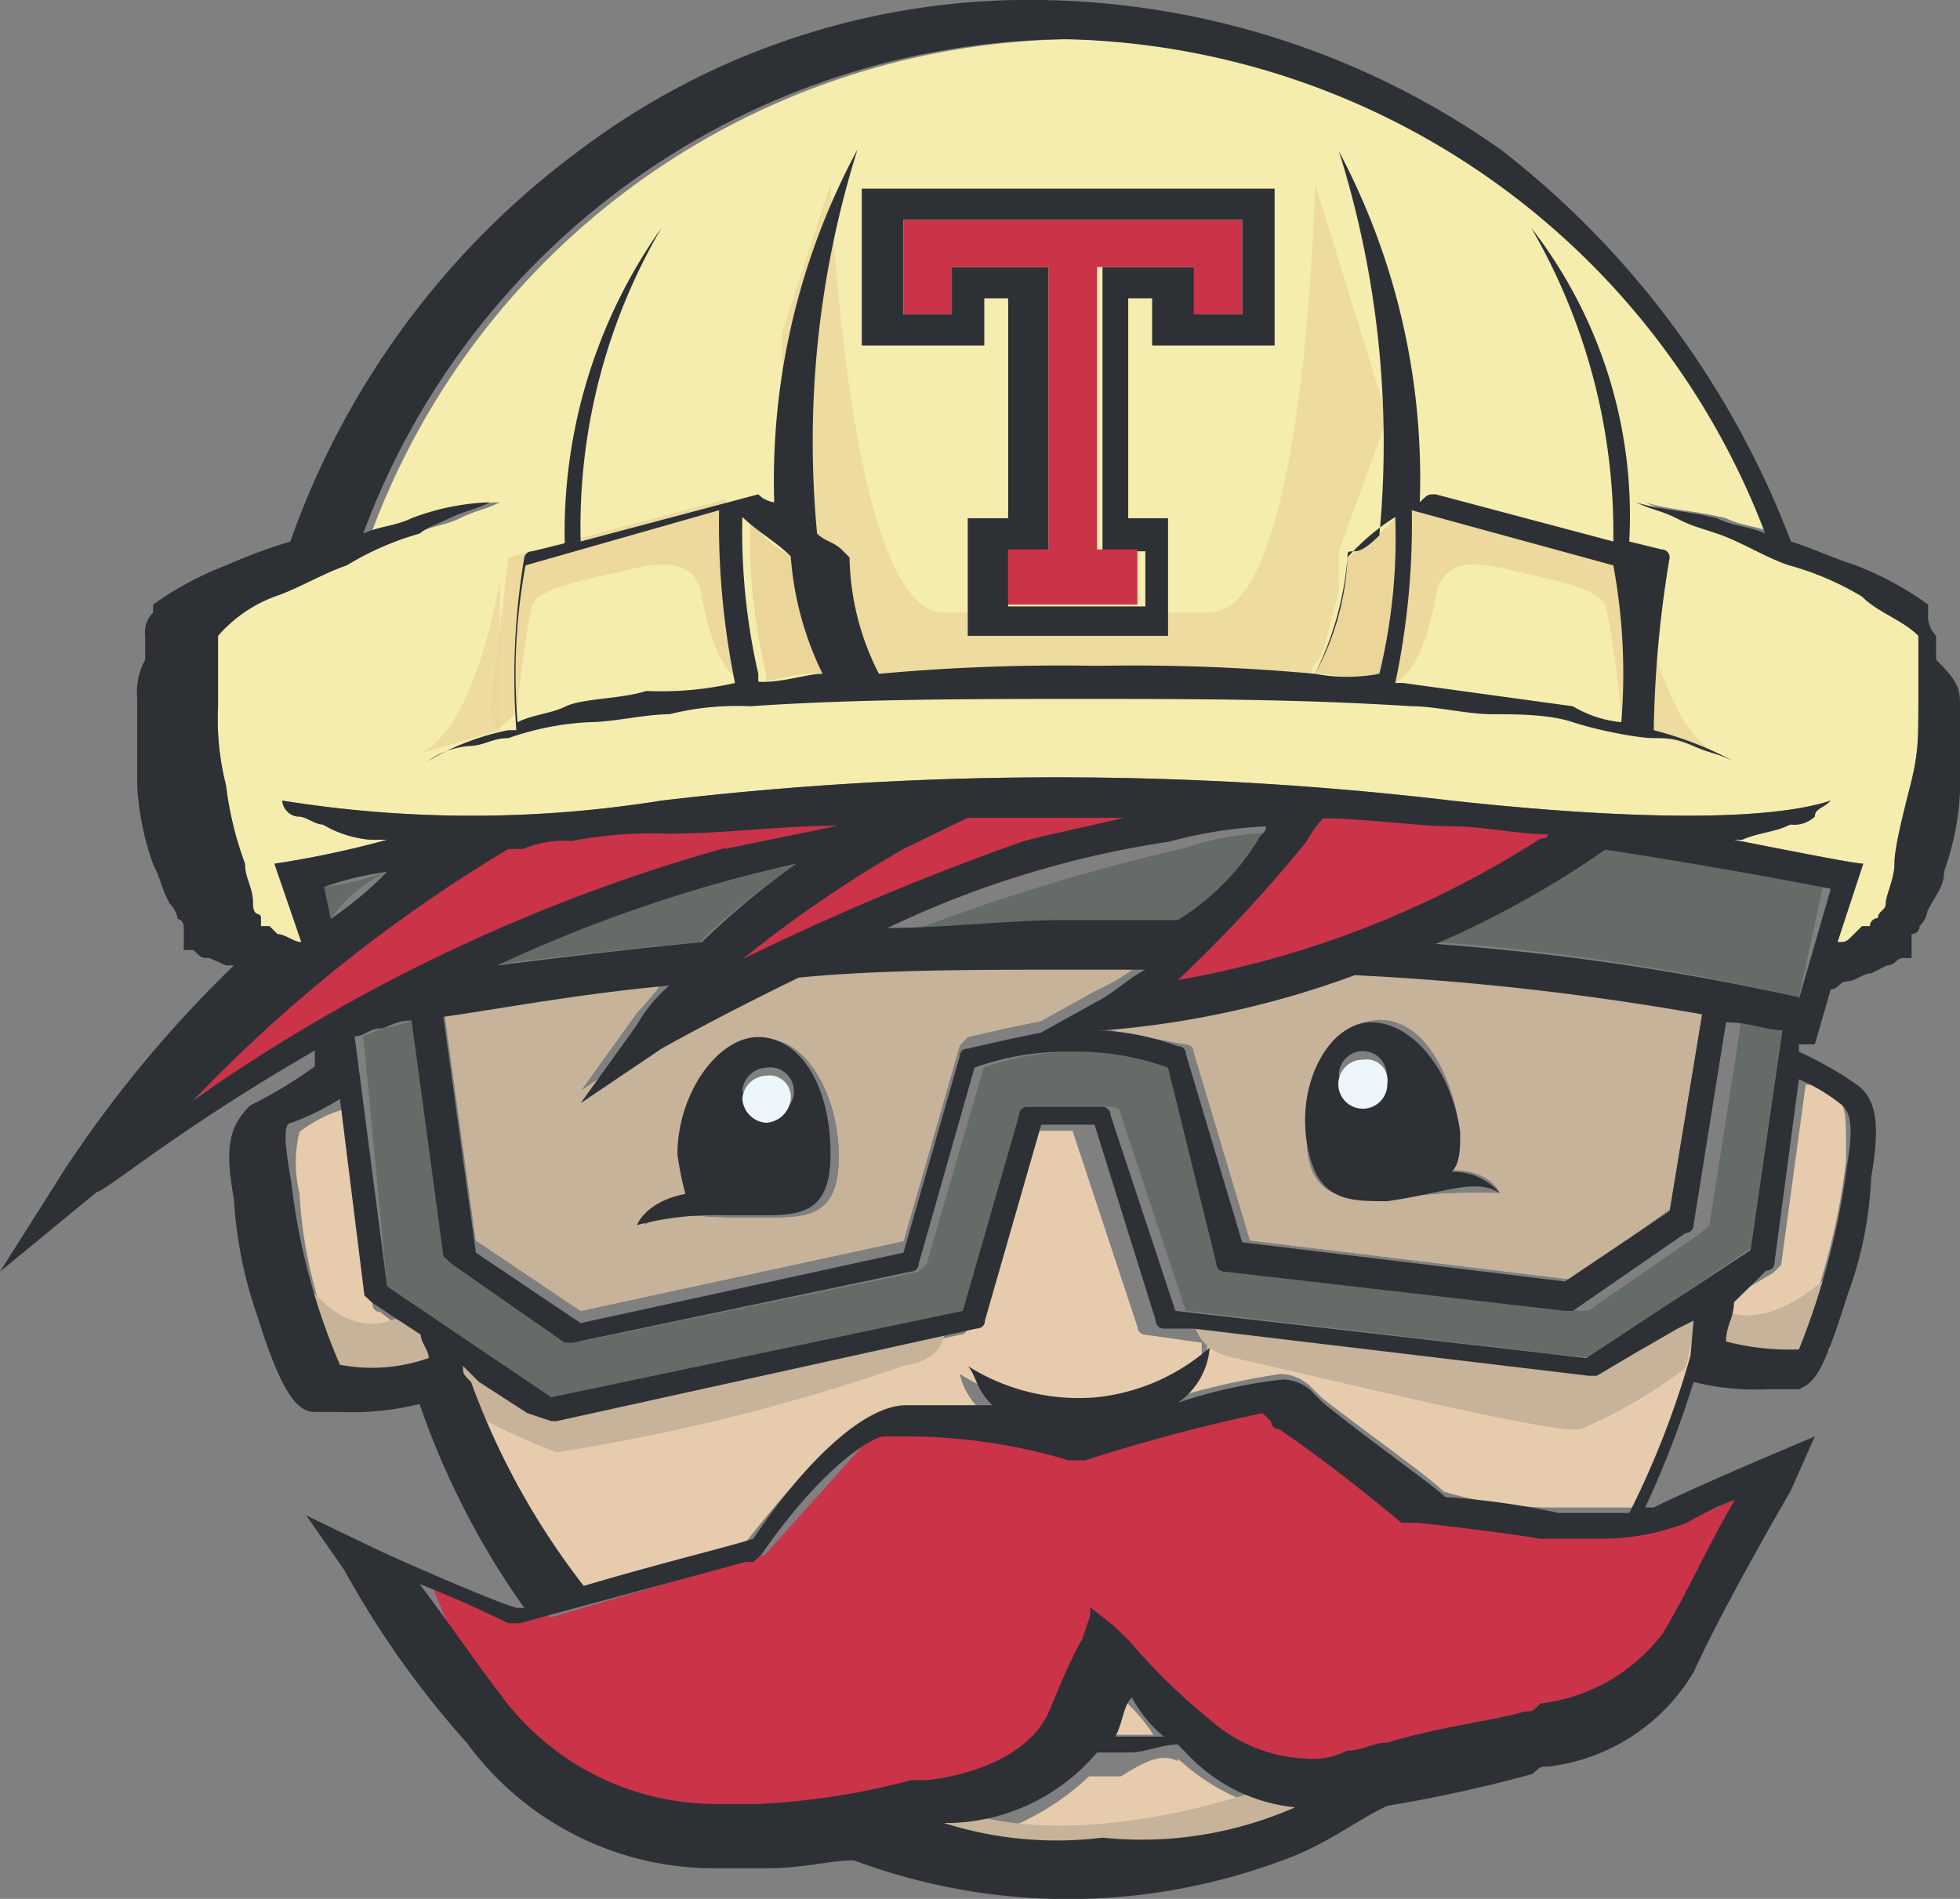 <svg id="Layer_1" data-name="Layer 1" xmlns="http://www.w3.org/2000/svg" viewBox="0 0 32 31"><rect x="0" y="0" width="32" height="31" fill="#808080" stroke="none"/><defs><style>.cls-1{fill:#cb3349;}.cls-2{fill:#f4edae;}.cls-3{fill:#e6ccad;}.cls-4{fill:#656c67;}.cls-5{fill:#e5caa3;}.cls-6{fill:#c7b39a;}.cls-11,.cls-7{fill:#ebd599;}.cls-8{fill:#2d3136;}.cls-9{fill:#edf6fa;}.cls-10{opacity:0.8;}.cls-11{isolation:isolate;opacity:0.75;}</style></defs><path class="cls-1" d="M7.9,13.46S3,16.79,2.77,18.07l.39-.13S9.09,14.1,13.7,13.71l.13-.64Z"/><path class="cls-1" d="M15.67,12.94l-3.82,2.7.27.12c.13-.12,6.84-2.17,6.84-2.17l1.45-.9A37.59,37.59,0,0,1,15.67,12.94Z"/><path class="cls-1" d="M19.09,16.28c2.77,0,6.85-2.69,6.85-2.69l-1.31-.26a10.77,10.77,0,0,1-2.11-.13l-1.05-.26-2.38,2.57L19,16C19.09,16,19.09,16.28,19.09,16.28Z"/><path class="cls-1" d="M28.05,24.61l-.79.25-4-.12-2.5-1.93-3,.77-3.43-.25-1.84,2.05L9,26.4l-1.84-.51L7,25.76l.79,1.92s1.84,1.93,2.9,2.18a12.08,12.08,0,0,0,4.21-.25c1.45-.26,2.5-.65,2.9-1.54l.52-1s1.32,1.8,2.51,2.05,4.47-.89,4.47-.89,2.11-.52,2.37-1.29S29,24,29,24ZM7.37,26.14h0c-.13-.12-.26-.25-.39-.25Z"/><path class="cls-2" d="M31.47,10.89v-.51c-.26-.26-.66-.38-.92-.64a4.63,4.63,0,0,0-1.18-.51c-.4-.13-.79-.39-1.19-.52s-.39-.12-.66-.25-.39-.13-.66-.26c.4.13.79.13,1.32.26.26.13.53.13.79.25A12.5,12.5,0,0,0,17.51.64,12.36,12.36,0,0,0,6.06,8.71c.26-.12.52-.12.79-.25A3.91,3.91,0,0,1,8.16,8.2c-.26.13-.39.13-.65.26s-.53.13-.66.25a4.74,4.74,0,0,0-1.19.52c-.39.13-.79.38-1.18.51a2.28,2.28,0,0,0-.92.64v1.15a4.36,4.36,0,0,0,.13,1.29A5.58,5.58,0,0,0,4,14.1c0,.25.13.38.13.64s.13.13.13.25v.13h.14l.13.13c.13,0,.26.13.39.13h0L4.48,14.1a15.88,15.88,0,0,0,1.84-.39H6.06a1.83,1.83,0,0,1-.79-.25c-.13,0-.27-.13-.4-.13s-.26-.13-.26-.26a19.53,19.53,0,0,0,6.19,0,54.93,54.93,0,0,1,12.9,0c2.37.26,5,.39,6.19,0-.13.13-.26.13-.26.26a.49.49,0,0,1-.4.13c-.26.13-.52.13-.79.25h-.13c1.32.26,2,.39,2.11.39L30,15.38c.14,0,.14,0,.27-.13l.13-.13h.13a.13.13,0,0,1,.13-.13c0-.12.13-.12.13-.25s.14-.39.14-.64.13-.77.26-1.28.13-.77.13-1.29C31.47,11.41,31.47,11.15,31.47,10.89Z"/><path class="cls-3" d="M18.83,28.32H18a2.06,2.06,0,0,0,.26-.64A2.73,2.73,0,0,1,18.83,28.32Z"/><path class="cls-3" d="M19.23,28.71a3.55,3.55,0,0,0,1.84.9,12.23,12.23,0,0,1-3.16.76,9.39,9.39,0,0,1-2.63-.25h.13A4.24,4.24,0,0,0,17.78,29h.52c.4-.25.66-.38.93-.25Z"/><path class="cls-4" d="M20.81,13.59a.41.41,0,0,0-.14.25,9.88,9.88,0,0,1-1.18,1.28H17.65a20.63,20.63,0,0,0-2.9.13,33.8,33.8,0,0,1,4.61-1.41A4.76,4.76,0,0,1,20.81,13.59Z"/><path class="cls-4" d="M13,14.1a12.85,12.85,0,0,0-1.58,1.28c-1.32.13-2.51.26-3.43.38A28,28,0,0,1,13,14.1Z"/><path class="cls-4" d="M29.1,16.79l-.52,3.59-2.64,1.79-6.58-.77L18.3,18.2a.13.13,0,0,0-.13-.13H16.86a.13.13,0,0,0-.14.13l-1,3.2L9,22.81,6.32,21l-.39-4.1c.13,0,.26-.13.39-.13s.4-.13.53-.13l.52,3.85a.12.12,0,0,0,.14.12l1.84,1.29h.13L15,20.76h0l.13-.13.93-3.2a4.33,4.33,0,0,1,1.58-.26,4.41,4.41,0,0,1,1.58.26l.92,3.2a.13.13,0,0,0,.13.13l5.53.64h.13l1.85-1.28.13-.13.52-3.33A6.4,6.4,0,0,0,29.1,16.79Z"/><path class="cls-4" d="M29.76,14.48l-.39,1.8a38.22,38.22,0,0,0-5.93-.9,15.7,15.7,0,0,0,2.77-1.54C27.92,14.1,29.1,14.35,29.76,14.48Z"/><path class="cls-5" d="M10.53,20c.4-.25.8-.12,1.45-.12h.53c.66,0,1.19,0,1.19-1s-.53-1.92-1.19-1.92-1.32.89-1.32,1.92c0,.26,0,.51.14.64C10.67,19.61,10.53,19.87,10.53,20Zm8.17-4.35a2.93,2.93,0,0,1-.79.51l-.92.51c-.66.13-1.19.26-1.19.26h0l-.13.13-.92,3.2L9.48,21.4,7.77,20.25,7.24,16.4c.92-.12,2.24-.38,3.69-.51a7.16,7.16,0,0,1-.53.64l-.92,1.28,1.32-.89A16.8,16.8,0,0,1,13,15.76c1.31-.12,2.89-.12,4.47-.12Z"/><path class="cls-5" d="M24.49,19.48s-.13-.38-.79-.38c.14-.13.14-.39.14-.64-.14-1-.66-1.93-1.45-1.8s-1.06.9-1.06,1.92.66,1,1.32,1A10.14,10.14,0,0,1,24.49,19.48Zm3.3-2.95-.53,3.21-1.58,1.15-5.27-.64-.92-3.08c0-.12-.13-.12-.13-.12L18,16.79h.13a25.32,25.32,0,0,0,4.09-.9A45.53,45.53,0,0,1,27.79,16.53Z"/><path class="cls-6" d="M10.53,20c.4-.25.8-.12,1.45-.12h.53c.66,0,1.19,0,1.19-1s-.53-1.92-1.19-1.92-1.32.89-1.32,1.92c0,.26,0,.51.14.64C10.67,19.61,10.53,19.87,10.53,20Zm8.17-4.35a2.93,2.93,0,0,1-.79.51l-.92.51c-.66.13-1.19.26-1.19.26h0l-.13.13-.92,3.2L9.48,21.4,7.77,20.25,7.24,16.4c.92-.12,2.24-.38,3.69-.51a7.16,7.16,0,0,1-.53.64l-.92,1.28,1.32-.89A16.8,16.8,0,0,1,13,15.76c1.31-.12,2.89-.12,4.47-.12Z"/><path class="cls-6" d="M24.49,19.48s-.13-.38-.79-.38c.14-.13.14-.39.14-.64-.14-1-.66-1.93-1.45-1.8s-1.06.9-1.06,1.92.66,1,1.32,1A10.14,10.14,0,0,1,24.49,19.48Zm3.3-2.95-.53,3.21-1.58,1.15-5.27-.64-.92-3.08c0-.12-.13-.12-.13-.12L18,16.79h.13a25.32,25.32,0,0,0,4.09-.9A45.53,45.53,0,0,1,27.79,16.53Z"/><path class="cls-3" d="M30,17.94c.14.13.14.26.14,1a10.87,10.87,0,0,1-.79,3,3.69,3.69,0,0,1-1.19-.13c0-.26.13-.39.13-.64l.66-.39.13-.13.4-2.94C29.76,17.69,30,17.81,30,17.94Z"/><path class="cls-3" d="M6.85,21.92A.47.47,0,0,0,7,22.3a5,5,0,0,1-1.32.13,7.4,7.4,0,0,1-.79-2.95,2.1,2.1,0,0,1,0-1,2.18,2.18,0,0,1,.79-.39l.4,3.2a.13.13,0,0,0,.13.13Z"/><path class="cls-3" d="M19.62,21.92v.25a4,4,0,0,1-1.84.77,3.39,3.39,0,0,1-2.11-.51,1.14,1.14,0,0,0,.4.64H14.62c-.66,0-1.71,1.15-2.5,2.18-.4.13-1.45.38-2.77.77a17.29,17.29,0,0,1-1.84-3.34h0c0-.12,0-.12-.14-.25l.27.25h0l.79.52.26.13h.13l6.85-1.54a.13.13,0,0,0,.13-.13l.92-3.2h.79l1.06,3.2a.13.13,0,0,0,.13.13Z"/><path class="cls-3" d="M27.52,21.79l.27-.13c0,.13-.14.26-.14.38a11.29,11.29,0,0,1-1,2.57H25.42a6.25,6.25,0,0,1-1.85-.26c-.26-.26-1.18-.9-2-1.54l-.13-.13a.74.74,0,0,0-.53-.25,12,12,0,0,0-1.71.38,1.19,1.19,0,0,0,.52-.89v-.26l6.46.77h.13L27,22Z"/><path class="cls-7" d="M22.78,8.46A10.44,10.44,0,0,1,22.52,11v.13c-.4,0-.66-.13-1.05-.13A5.2,5.2,0,0,0,22,9.1,3.47,3.47,0,0,0,22.78,8.46Z"/><path class="cls-7" d="M13,9.1A5.2,5.2,0,0,0,13.56,11a2.94,2.94,0,0,0-1.05.13V11a9.48,9.48,0,0,1-.26-2.56A1.35,1.35,0,0,0,13,9.1Z"/><path class="cls-8" d="M24.49,19.48c-.39-.26-.92,0-1.84.13-.66,0-1.18,0-1.32-1s.4-1.92,1.06-1.92,1.31.77,1.45,1.8c0,.25,0,.51-.14.64A1,1,0,0,1,24.49,19.48Zm-2.23-1.54a.39.39,0,1,0-.4-.38C22,17.81,22.12,17.94,22.26,17.94Z"/><path class="cls-9" d="M22.65,17.69a.4.4,0,1,1-.39-.39A.34.34,0,0,1,22.65,17.69Z"/><path class="cls-8" d="M13.56,18.84c0,1-.52,1-1.18,1h-.53A5,5,0,0,0,10.4,20s.13-.38.79-.51a5.38,5.38,0,0,1-.13-.64c0-1,.66-1.92,1.32-1.92S13.56,17.69,13.56,18.84Zm-1.05-.64a.39.39,0,1,0,0-.77.41.41,0,0,0-.39.38Q12.32,18.2,12.51,18.2Z"/><path class="cls-9" d="M12.91,17.94a.43.43,0,0,1-.4.39.42.42,0,0,1-.39-.39.41.41,0,0,1,.39-.38A.35.35,0,0,1,12.91,17.94Z"/><g class="cls-10"><path class="cls-7" d="M8.43,11.66s.13-1.28.26-1.79c.13-.26.79-.39,1.32-.51s1.32-.39,1.45.38.39,1.28.66,1.41l-.27-3L8.3,9.1,8,11.66l.13.26.27-.26"/><path class="cls-7" d="M26.47,11.66s-.13-1.28-.26-1.79c-.14-.26-.79-.39-1.32-.51s-1.32-.39-1.45.38-.39,1.28-.66,1.41l.27-3,3.55.9.26,2.56-.13.26-.26-.26"/></g><path class="cls-11" d="M21.47,3S21.33,10,19.75,10H15.41c-1.58,0-1.85-7-1.85-7l-.79,2.43V8.59l.53.51.26,1.41.4.77H21.2l.4-.64.26-1V9l.79-2.18Z"/><path class="cls-11" d="M26.73,9.48s.4,2.44,1.32,2.82h0l-1.32-.38Z"/><path class="cls-11" d="M8.16,9.48s-.39,2.44-1.31,2.82h0l1.31-.38Z"/><path class="cls-8" d="M27,11.92a5.91,5.91,0,0,1,1.31.51c-.26-.13-.39-.13-.66-.25s-.39-.13-.65-.13-.93-.13-1.32-.26-.92-.13-1.32-.13-.92-.13-1.31-.13c-1.85-.12-3.69-.12-5.4-.12s-3.69,0-5.4.12a4.56,4.56,0,0,0-1.32.13c-.4,0-.92.13-1.32.13a4.69,4.69,0,0,0-1.31.26c-.27,0-.4.13-.66.13a1.35,1.35,0,0,0-.66.25,4.13,4.13,0,0,1,1.32-.51h.13A11.69,11.69,0,0,1,8.56,9.1.13.13,0,0,1,8.69,9l.53-.13A8.6,8.6,0,0,1,10.8,3.72,9.67,9.67,0,0,0,9.48,8.84l2.9-.77h0a.45.45,0,0,0,.26.13A11.39,11.39,0,0,1,14,2.44a15.91,15.91,0,0,0-.66,6.27c.13.13.26.13.4.26l.13.13A4.3,4.3,0,0,0,14.35,11h0a32.59,32.59,0,0,1,3.56-.13,32.68,32.68,0,0,1,3.56.13h0A4.3,4.3,0,0,0,22,9.1C22,9,22,9,22.12,9s.27-.13.4-.26a15.91,15.91,0,0,0-.66-6.27A11.39,11.39,0,0,1,23.18,8.2c.13-.13.13-.13.26-.13h0l2.9.77A9.92,9.92,0,0,0,25,3.72,7.66,7.66,0,0,1,26.6,8.84l.53.13a.13.13,0,0,1,.13.13A18.55,18.55,0,0,0,27,11.92Zm-.53-.13a9.69,9.69,0,0,0-.13-2.56l-3.29-.9a12.52,12.52,0,0,1-.27,2.82h.13l2.77.38A1.89,1.89,0,0,0,26.47,11.79ZM22.52,11a9.48,9.48,0,0,0,.26-2.56A3.64,3.64,0,0,0,22,9.1,5.2,5.2,0,0,1,21.47,11a2.82,2.82,0,0,0,1.05,0C22.39,11.15,22.39,11,22.52,11Zm-9.09,0a5.2,5.2,0,0,1-.52-1.92c-.27-.26-.53-.39-.79-.64A10.44,10.44,0,0,0,12.38,11v.13C12.77,11.15,13.17,11,13.43,11ZM12,11.15h0a13,13,0,0,1-.26-2.82l-3.16.9a9.69,9.69,0,0,0-.13,2.56c.26-.13.52-.13.79-.26s.92-.12,1.31-.25A5.44,5.44,0,0,0,12,11.15Z"/><path class="cls-8" d="M20.81,3.08V5.64h-2V4.87h-.39V8.46h.65v1.92H15.8V8.46h.66V4.87h-.39v.77h-2V3.08Zm-.53,2.05V3.59H14.75V5.13h.79V4.36h1.58V9h-.66v.9H18.7V9H18V4.36h1.58v.77Z"/><polygon class="cls-1" points="20.28 3.59 20.28 5.13 19.49 5.13 19.49 4.36 17.91 4.36 17.91 8.97 18.57 8.97 18.57 9.87 16.46 9.87 16.46 8.97 17.12 8.97 17.12 4.36 15.54 4.36 15.54 5.13 14.75 5.13 14.75 3.59 17.91 3.59 19.49 3.59 20.28 3.59"/><path class="cls-4" d="M5.27,14.48a4.45,4.45,0,0,0,1.05-.25A2.38,2.38,0,0,0,5.4,15Z"/><path class="cls-6" d="M15.41,21.66s.13.51-.66.64a33,33,0,0,1-5.66,1.41,11.83,11.83,0,0,1-1.85-.9l-.26-1,1.84,1.15Z"/><path class="cls-6" d="M19.49,21.53s0,.51.66.64,5.27,1.28,5.66,1.16a7.91,7.91,0,0,0,1.71-1l.27-1.15-1.72,1Z"/><path class="cls-6" d="M4.87,20.76s.66,1.16,1.58.77l.66.26L7,22.3l-1.45.13-.39-.26Z"/><path class="cls-6" d="M30.16,20.51s-1.06,1.28-2,.89l-.26.26.13.51,1.45.13.39-.26Z"/><path class="cls-6" d="M14.49,29.86a8.57,8.57,0,0,0,7.77-.64l-1.32-.13s-2.9,1.16-5.14.52Z"/><path class="cls-8" d="M18.17,26.53l.27.26a9.84,9.84,0,0,0,1.31,1.28,2.51,2.51,0,0,0,1.58.64,1.19,1.19,0,0,0,.66-.13c.27,0,.4-.13.66-.13.79-.25,1.84-.38,2.24-.51.13,0,.13,0,.26-.13a2.93,2.93,0,0,0,2-1.15c.39-.64.79-1.54,1.18-2.18a5.36,5.36,0,0,0-.79.38,3.91,3.91,0,0,1-1.31.26H25.15c-.79-.13-2-.26-2-.26h-.27s-1.05-.89-2-1.53a.13.13,0,0,1-.13-.13l-.14-.13a28.69,28.69,0,0,0-2.89.77h-.27a9.32,9.32,0,0,0-2.63-.39h-.39c-.14,0-.93.39-2,1.93l-.13.12h-.13l-3.69,1H8.3s-.79-.39-1.45-.64c.39.51.92,1.28,1.31,1.79a4.36,4.36,0,0,0,3.56,1.8h.66a11.78,11.78,0,0,0,2.5-.39h.26s1.58-.13,2-1.15.53-1.15.53-1.15l.13-.39v-.13h0ZM6.85,8.71a4.74,4.74,0,0,0-1.19.52c-.39.13-.79.38-1.18.51a2.28,2.28,0,0,0-.92.64v1.15a4.36,4.36,0,0,0,.13,1.29A5.58,5.58,0,0,0,4,14.1c0,.25.13.38.13.64s.13.13.13.25v.13h.14l.13.13c.13,0,.26.13.39.13h0L4.48,14.1a15.88,15.88,0,0,0,1.84-.39H6.06a1.83,1.83,0,0,1-.79-.25c-.13,0-.27-.13-.4-.13s-.26-.13-.26-.26a19.53,19.53,0,0,0,6.19,0,54.93,54.93,0,0,1,12.9,0c2.37.26,5,.39,6.19,0-.13.13-.26.13-.26.26a.49.49,0,0,1-.4.13c-.26.13-.52.13-.79.25h-.13c1.32.26,2,.39,2.11.39L30,15.38c.14,0,.14,0,.27-.13l.13-.13h.13a.13.13,0,0,1,.13-.13c0-.12.13-.12.13-.25s.14-.39.14-.64.13-.77.26-1.28.13-.77.13-1.29V10.38c-.26-.26-.66-.38-.92-.64a4.69,4.69,0,0,0-1.19-.51c-.39-.13-.79-.39-1.18-.52s-.4-.12-.66-.25-.39-.13-.66-.26c.4.13.79.13,1.32.26.26.13.53.13.79.25A12.51,12.51,0,0,0,17.38.64,12.36,12.36,0,0,0,5.93,8.71c.26-.12.52-.12.79-.25A3.91,3.91,0,0,1,8,8.2c-.26.13-.39.13-.66.26S7,8.59,6.85,8.71ZM32,11.53v1.41a4.55,4.55,0,0,1-.26,1.29c0,.25-.14.38-.27.64a.45.45,0,0,1-.13.25.13.13,0,0,1-.13.13v.39h-.13c-.13,0-.13.12-.27.12l-.26.13c-.13,0-.26.13-.39.13s-.14.13-.27.13l-.26.9h-.26v.12a5.79,5.79,0,0,1,.92.52c.39.25.39.77.26,1.53a6.25,6.25,0,0,1-.39,1.93c-.4,1.28-.53,1.41-.79,1.53h-.53a4,4,0,0,1-1.19-.12,15.83,15.83,0,0,1-.79,2.05H27c.52-.26,1.71-.77,1.71-.77l.92-.39-.4.9s-1.05,1.79-1.58,2.95a3.2,3.2,0,0,1-2.37,1.54c-.13,0-.13,0-.26.12a23.17,23.17,0,0,1-2.37.52h0c-.53.25-1,.64-1.71.89a10,10,0,0,1-7,0c-.4,0-.79.13-1.45.13h-.79a5,5,0,0,1-4.08-2.05,15.21,15.21,0,0,1-2-2.82L5,24.74l1.06.51c.52.25,2,.89,2.37,1h.13a13.07,13.07,0,0,1-1.71-3.33,4.56,4.56,0,0,1-1.32.13H5.14c-.27,0-.53-.26-.93-1.54a7.06,7.06,0,0,1-.39-1.92c-.13-.77-.13-1.15.26-1.54a7.58,7.58,0,0,0,1.06-.64v-.26c-2.24,1.29-3.43,2.31-3.56,2.31L0,20.76,1.05,19.1a19.71,19.71,0,0,1,2.77-3.34H3.69l-.27-.12c-.13,0-.13,0-.26-.13H3v-.39A.13.13,0,0,0,2.9,15a.45.45,0,0,0-.13-.25c-.14-.26-.14-.39-.27-.64a4.56,4.56,0,0,1-.26-1.28V11.41a1.12,1.12,0,0,1,.13-.64v-.39A.45.45,0,0,1,2.5,10V9.87h0a5.33,5.33,0,0,1,1.19-.64,9.19,9.19,0,0,1,1.05-.39,13.54,13.54,0,0,1,4.74-6.4A12.19,12.19,0,0,1,17,0a13.35,13.35,0,0,1,7.5,2.44,14.7,14.7,0,0,1,4.74,6.4c.4.13.66.26,1.06.39a5.27,5.27,0,0,1,1.18.64h0V10a.47.47,0,0,0,.13.38v.39C32,11.15,32,11.28,32,11.53ZM30.16,19c.13-.77,0-.9-.14-1a2.86,2.86,0,0,0-.65-.38l-.4,3a.12.12,0,0,1-.13.12l-.53.52c0,.25-.13.38-.13.64a4.14,4.14,0,0,0,1.19.13A12.43,12.43,0,0,0,30.16,19Zm-.79-2.69.52-1.8c-.66-.13-2-.38-3.68-.64a15.7,15.7,0,0,1-2.77,1.54A41.24,41.24,0,0,1,29.37,16.28Zm-.79,4.1.52-3.59c-.26,0-.52-.13-.92-.13L27.65,20a.13.13,0,0,1-.13.13L25.68,21.4h-.13L20,20.76a.13.13,0,0,1-.14-.13l-.79-3.2a4.33,4.33,0,0,0-1.58-.26,4.41,4.41,0,0,0-1.58.26L15,20.63a.13.13,0,0,1-.13.13h0L9.35,21.92H9.22L7.37,20.63l-.13-.12-.52-3.85c-.27,0-.4.13-.53.13s-.26.13-.4.13L6.32,21,9,22.81l6.72-1.41.92-3.2a.13.13,0,0,1,.13-.13H18a.13.13,0,0,1,.13.13l1.06,3.2,6.71.77Zm-1.32-.64.53-3.21a45,45,0,0,0-5.67-.64,15.35,15.35,0,0,1-4.08.9h-.13a4.14,4.14,0,0,1,1.32.26.12.12,0,0,1,.13.12l.92,3.08,5.27.64Zm.39,1.79-.26.13-.66.38-.66.39h-.13l-6.45-.77H19a.13.13,0,0,1-.13-.13l-1-3.2H17l-.92,3.2c0,.13-.14.13-.14.13L9.09,23.2H9l-.39-.13-.79-.51h0l-.26-.26c0,.13,0,.13.13.26h0a12.24,12.24,0,0,0,1.84,3.33c1.32-.39,2.37-.64,2.77-.77.66-1,1.71-2.18,2.5-2.18H16.2c-.27-.26-.27-.51-.4-.64a3.39,3.39,0,0,0,2.11.51A3.32,3.32,0,0,0,19.75,22a1.2,1.2,0,0,1-.52.9,8.3,8.3,0,0,1,1.71-.38.71.71,0,0,1,.53.25l.13.13c.79.64,1.71,1.28,2,1.54a12.43,12.43,0,0,1,1.85.26H26.6a14.4,14.4,0,0,0,1-2.57Zm-2.37-7.94h0c-.52,0-1.05-.13-1.58-.13s-1.44-.13-2.1-.13a1.87,1.87,0,0,0-.27.38A23.26,23.26,0,0,1,19.23,16a16.11,16.11,0,0,0,5.92-2.31S25.28,13.71,25.28,13.59Zm-4.74.12c0-.12.13-.12.13-.25a7.31,7.31,0,0,0-1.58.25,16.12,16.12,0,0,0-4.6,1.41c.92,0,2-.13,2.89-.13h1.85A4,4,0,0,0,20.54,13.71Zm.66,15.77a2.79,2.79,0,0,1-1.84-.9l-.13-.13c-.27,0-.53.13-.79.13h-.53a3.24,3.24,0,0,1-2.37,1.15h-.13A6.07,6.07,0,0,0,18,30,6.21,6.21,0,0,0,21.2,29.48Zm-2.76-1.16H19a2.13,2.13,0,0,1-.52-.64c-.14.13-.14.39-.27.64h.27Zm-.53-12c.26-.13.53-.39.79-.52H17.51c-1.58,0-3.16,0-4.47.13-1.32.64-2.24,1.16-2.24,1.16l-1.32.89.92-1.28a2.3,2.3,0,0,1,.53-.64c-1.45.13-2.77.38-3.69.51l.53,3.85,1.71,1.15,5.27-1.15.92-3.21a.12.12,0,0,1,.13-.12h0s.53-.13,1.19-.26Zm.53-3H15.8l-1.05.51h0a20.29,20.29,0,0,0-2.63,1.8,42,42,0,0,1,4.6-1.93C17.25,13.59,17.91,13.46,18.44,13.33Zm-7,2.05A12.85,12.85,0,0,1,13,14.1a23.65,23.65,0,0,0-4.88,1.66C9.09,15.64,10.14,15.51,11.46,15.38Zm.39-1.54,1.85-.38c-.93,0-1.85.13-2.77.13a7,7,0,0,0-1.58.12,1.69,1.69,0,0,0-.79.13H8.3a24.48,24.48,0,0,0-5.14,4.1A28.45,28.45,0,0,1,11.85,13.84ZM7,22.17c0-.13-.13-.25-.13-.38l-.79-.52-.13-.12-.4-3.21a4.3,4.3,0,0,1-.79.39c-.13,0-.13.25,0,1a10.52,10.52,0,0,0,.79,2.95A2.78,2.78,0,0,0,7,22.17Zm-.66-7.94a5.21,5.21,0,0,0-1.05.25L5.4,15A5.73,5.73,0,0,0,6.32,14.23Z"/></svg>